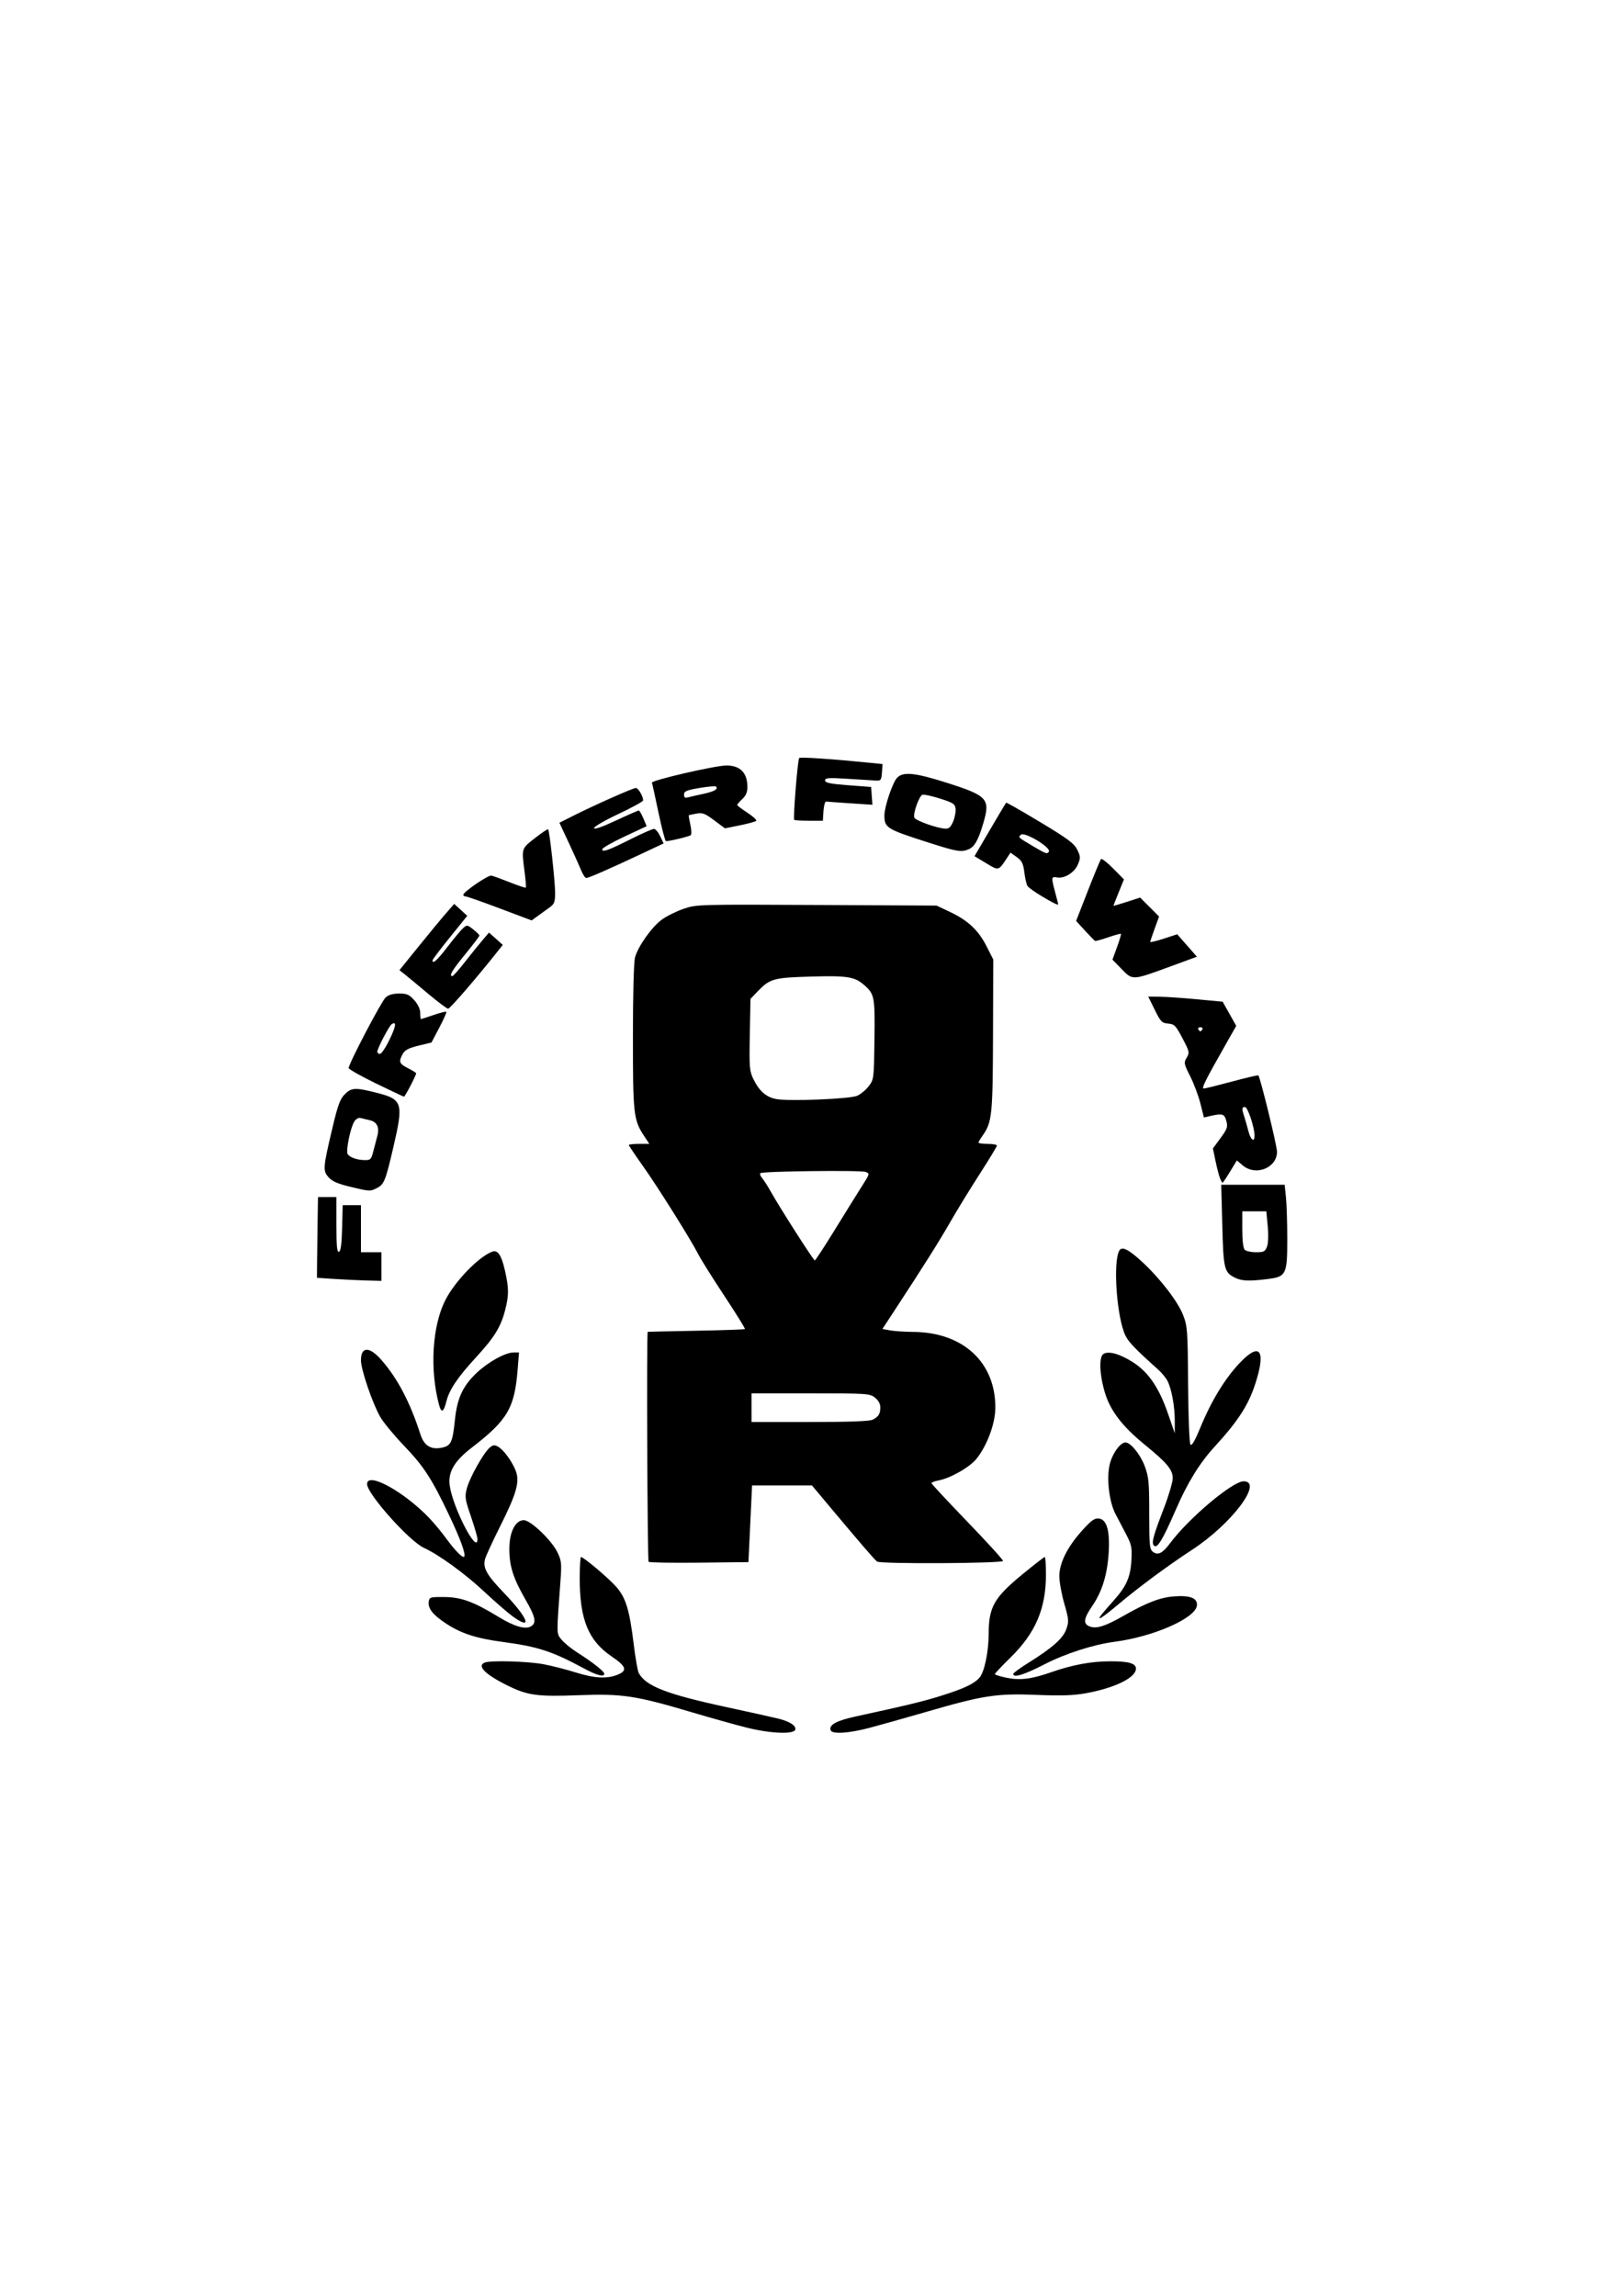 <svg xmlns="http://www.w3.org/2000/svg" xml:space="preserve" id="svg5" version="1.1" viewBox="0 0 210 297" height="297mm" width="210mm"><defs id="defs2"></defs><g id="layer1"><path id="path302" d="m 96.691,223.514 c -1.392,-0.345 -4.595,-1.24 -7.118,-1.989 -7.339,-2.18 -9.052,-2.438 -14.719,-2.222 -5.353,0.204 -6.588,0.033 -9.235,-1.278 -2.858,-1.416 -3.958,-2.539 -2.889,-2.949 0.786,-0.302 5.617,-0.161 7.618,0.222 1.099,0.21 2.961,0.686 4.138,1.058 2.428,0.767 4.086,0.854 5.449,0.284 1.286,-0.537 1.104,-1.062 -0.823,-2.373 -2.983,-2.031 -4.101,-4.77 -4.101,-10.053 0,-1.536 0.072,-2.792 0.161,-2.792 0.339,0 3.575,2.733 4.558,3.849 1.246,1.416 1.724,2.986 2.268,7.452 0.216,1.778 0.508,3.444 0.648,3.704 0.919,1.706 3.591,2.741 11.436,4.434 3.118,0.673 6.145,1.346 6.727,1.496 1.444,0.373 2.266,0.935 2.08,1.421 -0.232,0.604 -3.202,0.477 -6.198,-0.265 z m 10.789,0.331 c -0.255,-0.703 0.72,-1.244 3.215,-1.787 6.817,-1.483 8.827,-1.97 11.149,-2.705 2.914,-0.922 4.163,-1.511 4.875,-2.298 0.648,-0.716 1.198,-3.325 1.205,-5.713 0.01,-3.483 0.708,-4.687 4.518,-7.802 1.424,-1.165 2.659,-2.118 2.743,-2.118 0.084,0 0.151,1.042 0.15,2.315 -0.006,4.369 -1.351,7.513 -4.561,10.664 -1.128,1.107 -2.051,2.084 -2.051,2.171 0,0.087 0.669,0.297 1.487,0.467 1.762,0.366 3.26,0.184 5.789,-0.704 2.768,-0.971 5.198,-1.419 7.708,-1.419 2.342,0 3.273,0.269 3.273,0.947 0,1.167 -2.718,2.503 -6.482,3.186 -1.591,0.289 -3.168,0.342 -6.35,0.213 -5.177,-0.21 -6.897,0.052 -14.155,2.156 -2.838,0.822 -6.231,1.777 -7.541,2.121 -2.638,0.694 -4.782,0.826 -4.971,0.306 z m -31.939,-8.016 c -4.107,-2.215 -5.939,-2.813 -10.469,-3.415 -3.461,-0.46 -5.428,-1.102 -7.409,-2.417 -1.679,-1.114 -2.309,-1.924 -2.185,-2.805 0.082,-0.578 0.193,-0.609 2.071,-0.59 2.159,0.023 3.769,0.619 7.006,2.597 1.952,1.192 3.369,1.613 4.105,1.219 0.793,-0.425 0.652,-1.192 -0.628,-3.414 -1.604,-2.784 -2.109,-4.326 -2.13,-6.508 -0.022,-2.246 0.755,-3.836 1.875,-3.836 0.879,0 3.596,2.596 4.353,4.159 0.504,1.041 0.552,1.457 0.405,3.473 -0.54,7.356 -0.545,6.989 0.11,7.811 0.332,0.417 1.269,1.18 2.081,1.695 1.947,1.233 3.462,2.427 3.462,2.728 0,0.47 -0.945,0.222 -2.646,-0.696 z m 55.563,0.721 c 0,-0.119 0.846,-0.744 1.881,-1.389 3.19,-1.988 4.562,-3.2 4.982,-4.401 0.351,-1.004 0.332,-1.254 -0.256,-3.294 -0.35,-1.214 -0.64,-2.803 -0.645,-3.531 -0.011,-1.716 1.046,-3.833 2.983,-5.973 1.163,-1.286 1.578,-1.58 2.136,-1.515 1.023,0.119 1.442,1.592 1.265,4.446 -0.175,2.811 -0.857,5.022 -2.113,6.847 -1.139,1.656 -1.224,2.331 -0.334,2.67 0.873,0.332 2.005,-0.026 4.388,-1.387 2.952,-1.686 4.713,-2.366 6.482,-2.502 2.137,-0.164 3.105,0.22 2.994,1.186 -0.189,1.641 -5.625,4.029 -10.667,4.686 -2.739,0.357 -6.397,1.538 -9.12,2.945 -2.553,1.319 -3.977,1.754 -3.977,1.214 z m -64.795,-7.466 c -0.61,-0.442 -2.265,-1.882 -3.678,-3.2 -2.502,-2.335 -5.801,-4.728 -7.782,-5.646 -1.915,-0.887 -7.353,-6.987 -7.353,-8.248 0,-1.661 4.804,0.978 8.1,4.449 0.598,0.63 1.565,1.801 2.148,2.601 1.128,1.55 2.112,2.545 2.315,2.343 0.257,-0.257 -0.496,-2.324 -1.99,-5.459 -2.232,-4.685 -3.249,-6.246 -5.816,-8.922 -1.256,-1.31 -2.623,-2.964 -3.038,-3.676 -0.995,-1.707 -2.507,-6.126 -2.51,-7.338 -0.004,-1.806 1.084,-1.834 2.635,-0.068 2.096,2.387 3.72,5.479 5.052,9.618 0.471,1.462 1.324,2.015 2.708,1.756 1.245,-0.234 1.456,-0.66 1.755,-3.554 0.299,-2.888 1.028,-4.459 2.867,-6.18 1.495,-1.398 3.674,-2.597 4.722,-2.597 h 0.709 l -0.173,2.183 c -0.396,5.009 -1.309,6.565 -5.946,10.134 -2.248,1.73 -3.077,3.148 -2.849,4.873 0.376,2.836 3.598,9.073 3.598,6.966 0,-0.248 -0.38,-1.565 -0.845,-2.925 -0.782,-2.291 -0.821,-2.563 -0.521,-3.683 0.366,-1.367 2.1,-4.471 2.905,-5.2 0.424,-0.384 0.644,-0.423 1.074,-0.193 0.709,0.379 1.763,1.778 2.289,3.037 0.609,1.458 0.205,2.958 -1.958,7.267 -0.995,1.982 -1.886,3.923 -1.98,4.313 -0.271,1.123 0.238,2.019 2.467,4.341 3.158,3.289 3.758,4.939 1.095,3.01 z m 76.201,-0.188 c 0.197,-0.255 0.907,-1.077 1.578,-1.828 1.67,-1.869 2.188,-3.049 2.305,-5.25 0.088,-1.67 0.015,-2.008 -0.741,-3.44 -0.461,-0.873 -1.063,-2.022 -1.337,-2.554 -0.782,-1.516 -1.14,-4.423 -0.766,-6.223 0.302,-1.457 1.373,-2.998 2.083,-2.998 0.652,0 1.924,1.563 2.475,3.043 0.529,1.419 0.592,2.075 0.592,6.172 0,4.189 0.043,4.617 0.5,4.951 0.643,0.471 1.234,0.165 2.206,-1.141 2.401,-3.225 8.072,-7.998 9.504,-7.998 2.609,0 -1.526,5.502 -6.653,8.852 -3.126,2.043 -6.891,4.827 -9.557,7.068 -2.113,1.776 -2.894,2.256 -2.187,1.343 z m -58.586,-6.853 c -0.162,-0.162 -0.276,-29.691 -0.115,-29.75 0.036,-0.013 2.857,-0.076 6.268,-0.139 3.411,-0.063 6.25,-0.162 6.308,-0.22 0.058,-0.058 -1.139,-1.99 -2.66,-4.293 -1.521,-2.303 -3.028,-4.702 -3.347,-5.332 -0.968,-1.907 -5.256,-8.745 -7.194,-11.472 -1.002,-1.41 -1.822,-2.63 -1.822,-2.712 0,-0.082 0.597,-0.149 1.327,-0.149 h 1.327 l -0.683,-1.033 c -1.356,-2.049 -1.441,-2.804 -1.439,-12.834 7.9e-4,-5.5 0.112,-9.681 0.272,-10.257 0.406,-1.462 2.193,-3.968 3.497,-4.905 0.636,-0.456 1.907,-1.083 2.825,-1.392 1.639,-0.552 1.955,-0.561 17.182,-0.483 l 15.512,0.08 1.748,0.826 c 2.318,1.096 3.668,2.364 4.72,4.436 l 0.867,1.709 -0.031,9.807 c -0.033,10.403 -0.123,11.255 -1.381,13.029 -0.274,0.386 -0.498,0.773 -0.498,0.86 0,0.087 0.536,0.158 1.191,0.158 0.655,0 1.191,0.1 1.191,0.222 0,0.122 -0.991,1.759 -2.203,3.638 -1.212,1.879 -2.929,4.679 -3.816,6.224 -1.497,2.607 -3.341,5.533 -7.234,11.48 l -1.559,2.381 0.99,0.183 c 0.544,0.101 1.9,0.19 3.012,0.198 6.439,0.049 10.644,3.945 10.607,9.829 -0.013,2.033 -1.041,4.82 -2.423,6.565 -0.877,1.107 -3.366,2.53 -4.944,2.826 -0.493,0.092 -0.897,0.247 -0.897,0.344 0,0.097 2.084,2.335 4.63,4.975 2.547,2.64 4.63,4.929 4.63,5.087 0,0.33 -15.81,0.413 -16.295,0.085 -0.29,-0.196 -2.087,-2.28 -6.188,-7.175 l -2.242,-2.676 h -3.873 -3.873 l -0.235,4.961 -0.235,4.961 -6.367,0.071 c -3.502,0.039 -6.449,-0.011 -6.548,-0.11 z m 29.007,-18.389 c 0.76,-0.4 0.966,-0.738 0.971,-1.595 0.003,-0.453 -0.247,-0.906 -0.693,-1.257 -0.669,-0.526 -1.009,-0.548 -8.334,-0.548 h -7.637 v 1.852 1.852 h 7.558 c 5.183,0 7.74,-0.096 8.136,-0.304 z m -4.87,-24.633 c 1.366,-2.219 2.939,-4.748 3.495,-5.619 0.987,-1.548 0.998,-1.589 0.445,-1.794 -0.658,-0.243 -13.366,-0.093 -13.62,0.162 -0.094,0.094 0.01,0.38 0.232,0.636 0.221,0.256 0.736,1.06 1.142,1.788 1.159,2.072 5.504,8.864 5.671,8.864 0.083,0 1.268,-1.816 2.635,-4.035 z m 2.831,-17.259 c 0.455,-0.19 1.133,-0.747 1.508,-1.238 0.672,-0.881 0.682,-0.964 0.747,-6.047 0.071,-5.535 0.009,-5.863 -1.322,-7.037 -1.234,-1.087 -2.189,-1.24 -6.894,-1.104 -4.849,0.14 -5.312,0.269 -6.9,1.92 l -0.926,0.963 -0.088,4.62 c -0.081,4.25 -0.044,4.711 0.465,5.763 0.757,1.563 1.669,2.35 2.999,2.587 1.68,0.299 9.436,-0.017 10.412,-0.425 z m 38.35,58.096 c -0.233,-0.377 0.039,-1.331 1.348,-4.733 0.632,-1.644 1.15,-3.396 1.15,-3.893 0,-1.103 -0.733,-1.981 -3.632,-4.348 -2.89,-2.359 -4.429,-4.364 -5.135,-6.69 -0.708,-2.329 -0.802,-4.651 -0.205,-5.036 0.665,-0.429 2.163,-0.005 3.862,1.094 1.992,1.287 3.343,3.282 4.503,6.645 l 0.868,2.517 0.002,-1.641 c 0.003,-1.841 -0.412,-4.094 -0.946,-5.141 -0.195,-0.383 -0.736,-1.038 -1.202,-1.455 -2.913,-2.612 -3.778,-3.504 -4.206,-4.343 -1.149,-2.252 -1.685,-9.647 -0.803,-11.075 0.342,-0.553 1.212,-0.114 2.938,1.484 2.333,2.16 4.619,5.128 5.297,6.877 0.562,1.449 0.599,1.96 0.65,9.028 0.033,4.437 0.16,7.597 0.313,7.75 0.168,0.168 0.61,-0.603 1.263,-2.2 1.396,-3.413 3.158,-6.316 5.06,-8.336 2.53,-2.687 3.411,-1.841 2.219,2.132 -0.928,3.094 -2.213,5.143 -5.436,8.669 -1.941,2.124 -3.487,4.629 -4.991,8.091 -1.803,4.15 -2.51,5.266 -2.917,4.606 z M 56.784,181.652 c -1.19,-4.543 -0.853,-10.09 0.817,-13.42 1.226,-2.445 4.335,-5.663 6.094,-6.309 0.712,-0.261 1.185,0.442 1.639,2.439 0.523,2.302 0.525,3.202 0.008,5.187 -0.553,2.124 -1.395,3.484 -3.715,6.004 -2.389,2.594 -3.482,4.209 -3.857,5.696 -0.378,1.499 -0.668,1.618 -0.986,0.403 z m -13.521,-16.197 -2.249,-0.149 0.009,-1.654 c 0.005,-0.909 0.035,-3.261 0.066,-5.226 l 0.057,-3.572 h 1.191 1.191 v 3.594 c 0,2.757 0.077,3.568 0.331,3.484 0.232,-0.077 0.353,-0.991 0.406,-3.065 l 0.075,-2.955 h 1.182 1.182 v 3.043 3.043 h 1.323 1.323 v 1.852 1.852 l -1.918,-0.049 c -1.055,-0.027 -2.93,-0.116 -4.167,-0.198 z M 159.807,165.297 c -1.408,-0.695 -1.507,-1.103 -1.655,-6.789 l -0.136,-5.241 h 4.102 4.102 l 0.17,1.626 c 0.093,0.894 0.17,3.322 0.17,5.395 0,4.598 -0.137,4.876 -2.542,5.176 -2.4,0.299 -3.341,0.262 -4.21,-0.167 z m 4.129,-4.021 c 0.165,-0.433 0.203,-1.493 0.095,-2.646 l -0.18,-1.923 h -1.556 -1.556 v 2.328 c 0,1.458 0.119,2.447 0.318,2.646 0.175,0.175 0.832,0.318 1.462,0.318 1.003,0 1.178,-0.089 1.419,-0.723 z M 45.247,153.511 c -1.569,-0.379 -2.278,-0.695 -2.741,-1.22 -0.747,-0.847 -0.718,-1.203 0.518,-6.424 0.688,-2.905 0.98,-3.7 1.579,-4.299 0.876,-0.876 1.362,-0.901 4.107,-0.206 3.376,0.854 3.518,1.304 2.208,6.954 -1.024,4.415 -1.213,4.891 -2.123,5.362 -0.907,0.469 -0.925,0.468 -3.548,-0.166 z m 3.049,-4.543 c 0.16,-0.618 0.398,-1.528 0.528,-2.022 0.297,-1.126 -0.046,-1.821 -1.006,-2.034 -0.396,-0.088 -0.922,-0.214 -1.168,-0.281 -0.272,-0.073 -0.597,0.119 -0.825,0.488 -0.488,0.787 -1.094,3.774 -0.847,4.174 0.269,0.435 1.182,0.764 2.176,0.783 0.782,0.015 0.873,-0.073 1.141,-1.108 z m 109.539,3.395 c -0.134,-0.352 -0.39,-1.349 -0.569,-2.217 l -0.326,-1.577 0.984,-1.34 c 0.872,-1.188 0.957,-1.44 0.752,-2.215 -0.245,-0.928 -0.492,-1.004 -2.074,-0.641 l -0.827,0.19 -0.452,-1.8 c -0.249,-0.99 -0.843,-2.574 -1.32,-3.519 -0.821,-1.628 -0.846,-1.757 -0.457,-2.417 0.391,-0.663 0.364,-0.785 -0.546,-2.514 -0.868,-1.647 -1.04,-1.824 -1.852,-1.896 -0.813,-0.072 -0.972,-0.236 -1.737,-1.786 l -0.842,-1.707 1.519,0.02 c 0.835,0.011 3.002,0.16 4.815,0.331 l 3.297,0.311 0.879,1.564 0.879,1.564 -1.291,2.272 c -2.741,4.824 -3.249,5.844 -2.905,5.833 0.189,-0.006 1.832,-0.413 3.651,-0.903 1.819,-0.49 3.351,-0.848 3.404,-0.796 0.248,0.245 2.412,9.09 2.415,9.867 0.006,2.099 -2.739,3.203 -4.429,1.781 l -0.768,-0.646 -0.873,1.44 c -0.48,0.792 -0.92,1.44 -0.979,1.44 -0.059,0 -0.216,-0.288 -0.35,-0.639 z m 4.49,-5.45 c 0,-1.056 -0.882,-3.7 -1.234,-3.7 -0.42,0 -0.436,0.197 -0.102,1.217 0.138,0.422 0.381,1.273 0.539,1.892 0.297,1.161 0.796,1.532 0.796,0.591 z M 155.578,133.159 c 0.09,-0.146 -0.029,-0.265 -0.265,-0.265 -0.235,0 -0.355,0.119 -0.265,0.265 0.09,0.146 0.209,0.265 0.265,0.265 0.056,0 0.175,-0.119 0.265,-0.265 z m -106.958,6.989 c -1.928,-0.937 -3.506,-1.829 -3.506,-1.981 0,-0.552 4.232,-8.628 4.782,-9.126 0.381,-0.345 0.95,-0.511 1.75,-0.511 1.004,0 1.302,0.132 1.957,0.864 0.487,0.546 0.772,1.155 0.772,1.654 0,0.434 0.041,0.79 0.091,0.79 0.05,0 0.784,-0.238 1.631,-0.53 0.847,-0.291 1.591,-0.479 1.652,-0.417 0.062,0.062 -0.345,0.981 -0.903,2.043 l -1.016,1.931 -1.677,0.407 c -1.274,0.31 -1.764,0.566 -2.041,1.066 -0.56,1.013 -0.468,1.266 0.675,1.849 0.582,0.297 1.058,0.594 1.058,0.661 0,0.272 -1.444,3.042 -1.576,3.024 -0.079,-0.011 -1.721,-0.786 -3.649,-1.723 z m 1.784,-5.661 c 0.843,-1.742 0.935,-2.402 0.279,-1.996 -0.324,0.2 -1.864,3.151 -1.864,3.572 0,0.15 0.156,0.272 0.346,0.272 0.19,0 0.748,-0.831 1.239,-1.847 z m 4.932,-5.98 c -1.29,-1.085 -2.64,-2.204 -3,-2.487 l -0.654,-0.514 2.524,-3.119 c 1.388,-1.715 2.983,-3.644 3.544,-4.285 l 1.02,-1.167 0.844,0.77 0.844,0.77 -2.242,2.778 c -1.233,1.528 -2.245,2.867 -2.248,2.977 -0.015,0.558 0.594,0.01 1.931,-1.735 0.814,-1.063 1.719,-2.148 2.009,-2.411 0.511,-0.463 0.553,-0.458 1.319,0.147 0.435,0.344 0.798,0.7 0.806,0.791 0.008,0.091 -0.819,1.182 -1.837,2.425 -1.711,2.087 -2.158,2.849 -1.654,2.823 0.109,-0.006 0.823,-0.809 1.586,-1.786 0.763,-0.977 1.783,-2.24 2.266,-2.808 l 0.879,-1.032 0.891,0.796 0.891,0.796 -0.512,0.647 c -2.783,3.52 -6.322,7.626 -6.562,7.612 -0.165,-0.01 -1.355,-0.905 -2.646,-1.99 z m 89.793,-3.142 -1.188,-1.219 0.592,-1.624 c 0.325,-0.893 0.552,-1.664 0.504,-1.712 -0.048,-0.048 -0.786,0.153 -1.64,0.447 -0.854,0.294 -1.622,0.502 -1.707,0.464 -0.085,-0.039 -0.672,-0.636 -1.303,-1.327 l -1.148,-1.257 1.523,-3.903 c 0.838,-2.146 1.602,-3.991 1.699,-4.099 0.097,-0.108 0.804,0.44 1.571,1.217 l 1.396,1.414 -0.68,1.673 c -0.374,0.92 -0.68,1.701 -0.68,1.735 0,0.035 0.777,-0.19 1.726,-0.499 l 1.726,-0.561 1.227,1.227 1.227,1.227 -0.572,1.568 c -0.315,0.863 -0.572,1.635 -0.572,1.716 0,0.081 0.786,-0.108 1.746,-0.42 l 1.746,-0.568 1.273,1.452 1.273,1.452 -3.482,1.279 c -4.887,1.794 -4.824,1.791 -6.258,0.32 z m -80.436,-7.836 c -2.256,-0.85 -4.25,-1.551 -4.432,-1.557 -0.182,-0.006 -0.326,-0.1 -0.32,-0.209 0.021,-0.389 3.219,-2.578 3.638,-2.49 0.234,0.049 1.311,0.441 2.391,0.87 1.081,0.429 2.009,0.737 2.062,0.683 0.053,-0.053 -0.018,-0.981 -0.158,-2.061 -0.397,-3.056 -0.428,-2.953 1.331,-4.335 0.881,-0.692 1.654,-1.207 1.717,-1.145 0.187,0.187 0.915,6.84 0.906,8.277 -0.007,1.134 -0.112,1.398 -0.728,1.837 -0.396,0.282 -1.076,0.774 -1.513,1.093 l -0.794,0.581 z m 70.151,-1.556 c -0.926,-0.552 -1.784,-1.166 -1.907,-1.365 -0.123,-0.199 -0.302,-0.989 -0.398,-1.757 -0.144,-1.153 -0.315,-1.495 -0.982,-1.97 l -0.807,-0.575 -0.418,0.631 c -1.164,1.756 -1.075,1.732 -2.736,0.731 l -1.504,-0.906 2.004,-3.419 c 1.102,-1.881 2.041,-3.458 2.086,-3.506 0.045,-0.048 2.027,1.084 4.405,2.514 3.612,2.173 4.401,2.76 4.798,3.572 0.43,0.879 0.438,1.06 0.087,1.901 -0.44,1.054 -1.753,1.87 -2.713,1.686 -0.736,-0.141 -0.751,-0.015 -0.231,1.923 0.215,0.8 0.392,1.485 0.394,1.521 0.009,0.192 -0.558,-0.076 -2.078,-0.982 z m 0.868,-5.796 c 0.326,-0.528 -3.173,-2.635 -3.625,-2.183 -0.35,0.35 -0.409,0.295 1.53,1.448 1.721,1.023 1.882,1.08 2.095,0.735 z m -60.517,2.412 c -0.222,-0.546 -0.945,-2.153 -1.608,-3.573 l -1.204,-2.581 1.778,-0.895 c 2.757,-1.388 7.741,-3.601 8.109,-3.601 0.316,0 0.945,1.067 0.945,1.604 0,0.141 -1.429,0.927 -3.175,1.747 -1.746,0.82 -3.175,1.646 -3.175,1.835 0,0.223 0.994,-0.119 2.806,-0.965 1.543,-0.721 2.883,-1.309 2.977,-1.307 0.094,0.001 0.362,0.459 0.596,1.016 l 0.425,1.013 -2.873,1.343 c -1.58,0.739 -2.873,1.48 -2.873,1.648 0,0.426 0.739,0.16 3.766,-1.354 1.416,-0.708 2.734,-1.288 2.928,-1.288 0.194,0 0.554,0.423 0.801,0.94 l 0.448,0.94 -3.059,1.437 c -4.079,1.917 -6.636,3.032 -6.95,3.032 -0.142,0 -0.439,-0.446 -0.661,-0.992 z m 44.928,-3.596 c -5.432,-1.739 -5.689,-1.898 -5.689,-3.523 0,-1.1 1.049,-4.215 1.63,-4.838 0.784,-0.842 2.303,-0.687 6.544,0.664 5.164,1.646 5.541,2.066 4.634,5.159 -0.634,2.162 -1.121,3.052 -1.853,3.385 -0.976,0.445 -1.49,0.362 -5.266,-0.847 z m 3.203,-2.715 c 0.219,-0.524 0.362,-1.268 0.317,-1.654 -0.072,-0.618 -0.308,-0.773 -2.016,-1.317 -1.064,-0.339 -2.092,-0.557 -2.283,-0.484 -0.43,0.165 -1.233,2.442 -1.039,2.947 0.147,0.384 2.949,1.384 4.014,1.433 0.461,0.021 0.706,-0.204 1.007,-0.925 z m -38.112,-1.097 c -0.418,-2.001 -0.806,-3.767 -0.862,-3.924 -0.111,-0.309 8.193,-2.228 9.642,-2.228 1.793,0 2.713,0.951 2.713,2.803 0,0.648 -0.199,1.11 -0.661,1.539 -0.364,0.337 -0.661,0.68 -0.661,0.762 0,0.082 0.598,0.536 1.328,1.01 0.73,0.473 1.236,0.946 1.124,1.051 -0.112,0.105 -1.066,0.366 -2.121,0.579 l -1.917,0.388 -1.39,-1.039 c -1.204,-0.9 -1.515,-1.016 -2.316,-0.868 -0.509,0.094 -0.949,0.194 -0.977,0.221 -0.028,0.027 0.066,0.571 0.209,1.209 0.143,0.638 0.166,1.247 0.051,1.354 -0.184,0.171 -2.69,0.78 -3.207,0.78 -0.107,0 -0.536,-1.637 -0.954,-3.638 z m 5.75,-2.473 c 1.464,-0.313 2.007,-0.623 1.674,-0.956 -0.084,-0.084 -1.049,1e-4 -2.143,0.187 -1.67,0.286 -1.99,0.422 -1.99,0.85 0,0.359 0.137,0.471 0.463,0.378 0.255,-0.072 1.153,-0.279 1.996,-0.46 z m 11.804,3.354 c -0.171,-0.171 0.439,-7.8 0.64,-8.001 0.153,-0.153 4.3,0.128 9.252,0.628 l 1.535,0.155 -0.079,1.085 c -0.071,0.971 -0.149,1.082 -0.741,1.052 -0.364,-0.018 -2.001,-0.119 -3.638,-0.225 -2.546,-0.163 -2.977,-0.134 -2.977,0.203 0,0.312 0.618,0.441 2.977,0.621 l 2.977,0.227 0.083,1.151 0.083,1.151 -2.861,-0.188 c -1.573,-0.104 -2.98,-0.205 -3.125,-0.225 -0.146,-0.02 -0.301,0.529 -0.345,1.22 l -0.081,1.257 h -1.793 c -0.986,0 -1.844,-0.05 -1.905,-0.112 z" style="fill:#000000;stroke-width:0.265"></path></g></svg>
